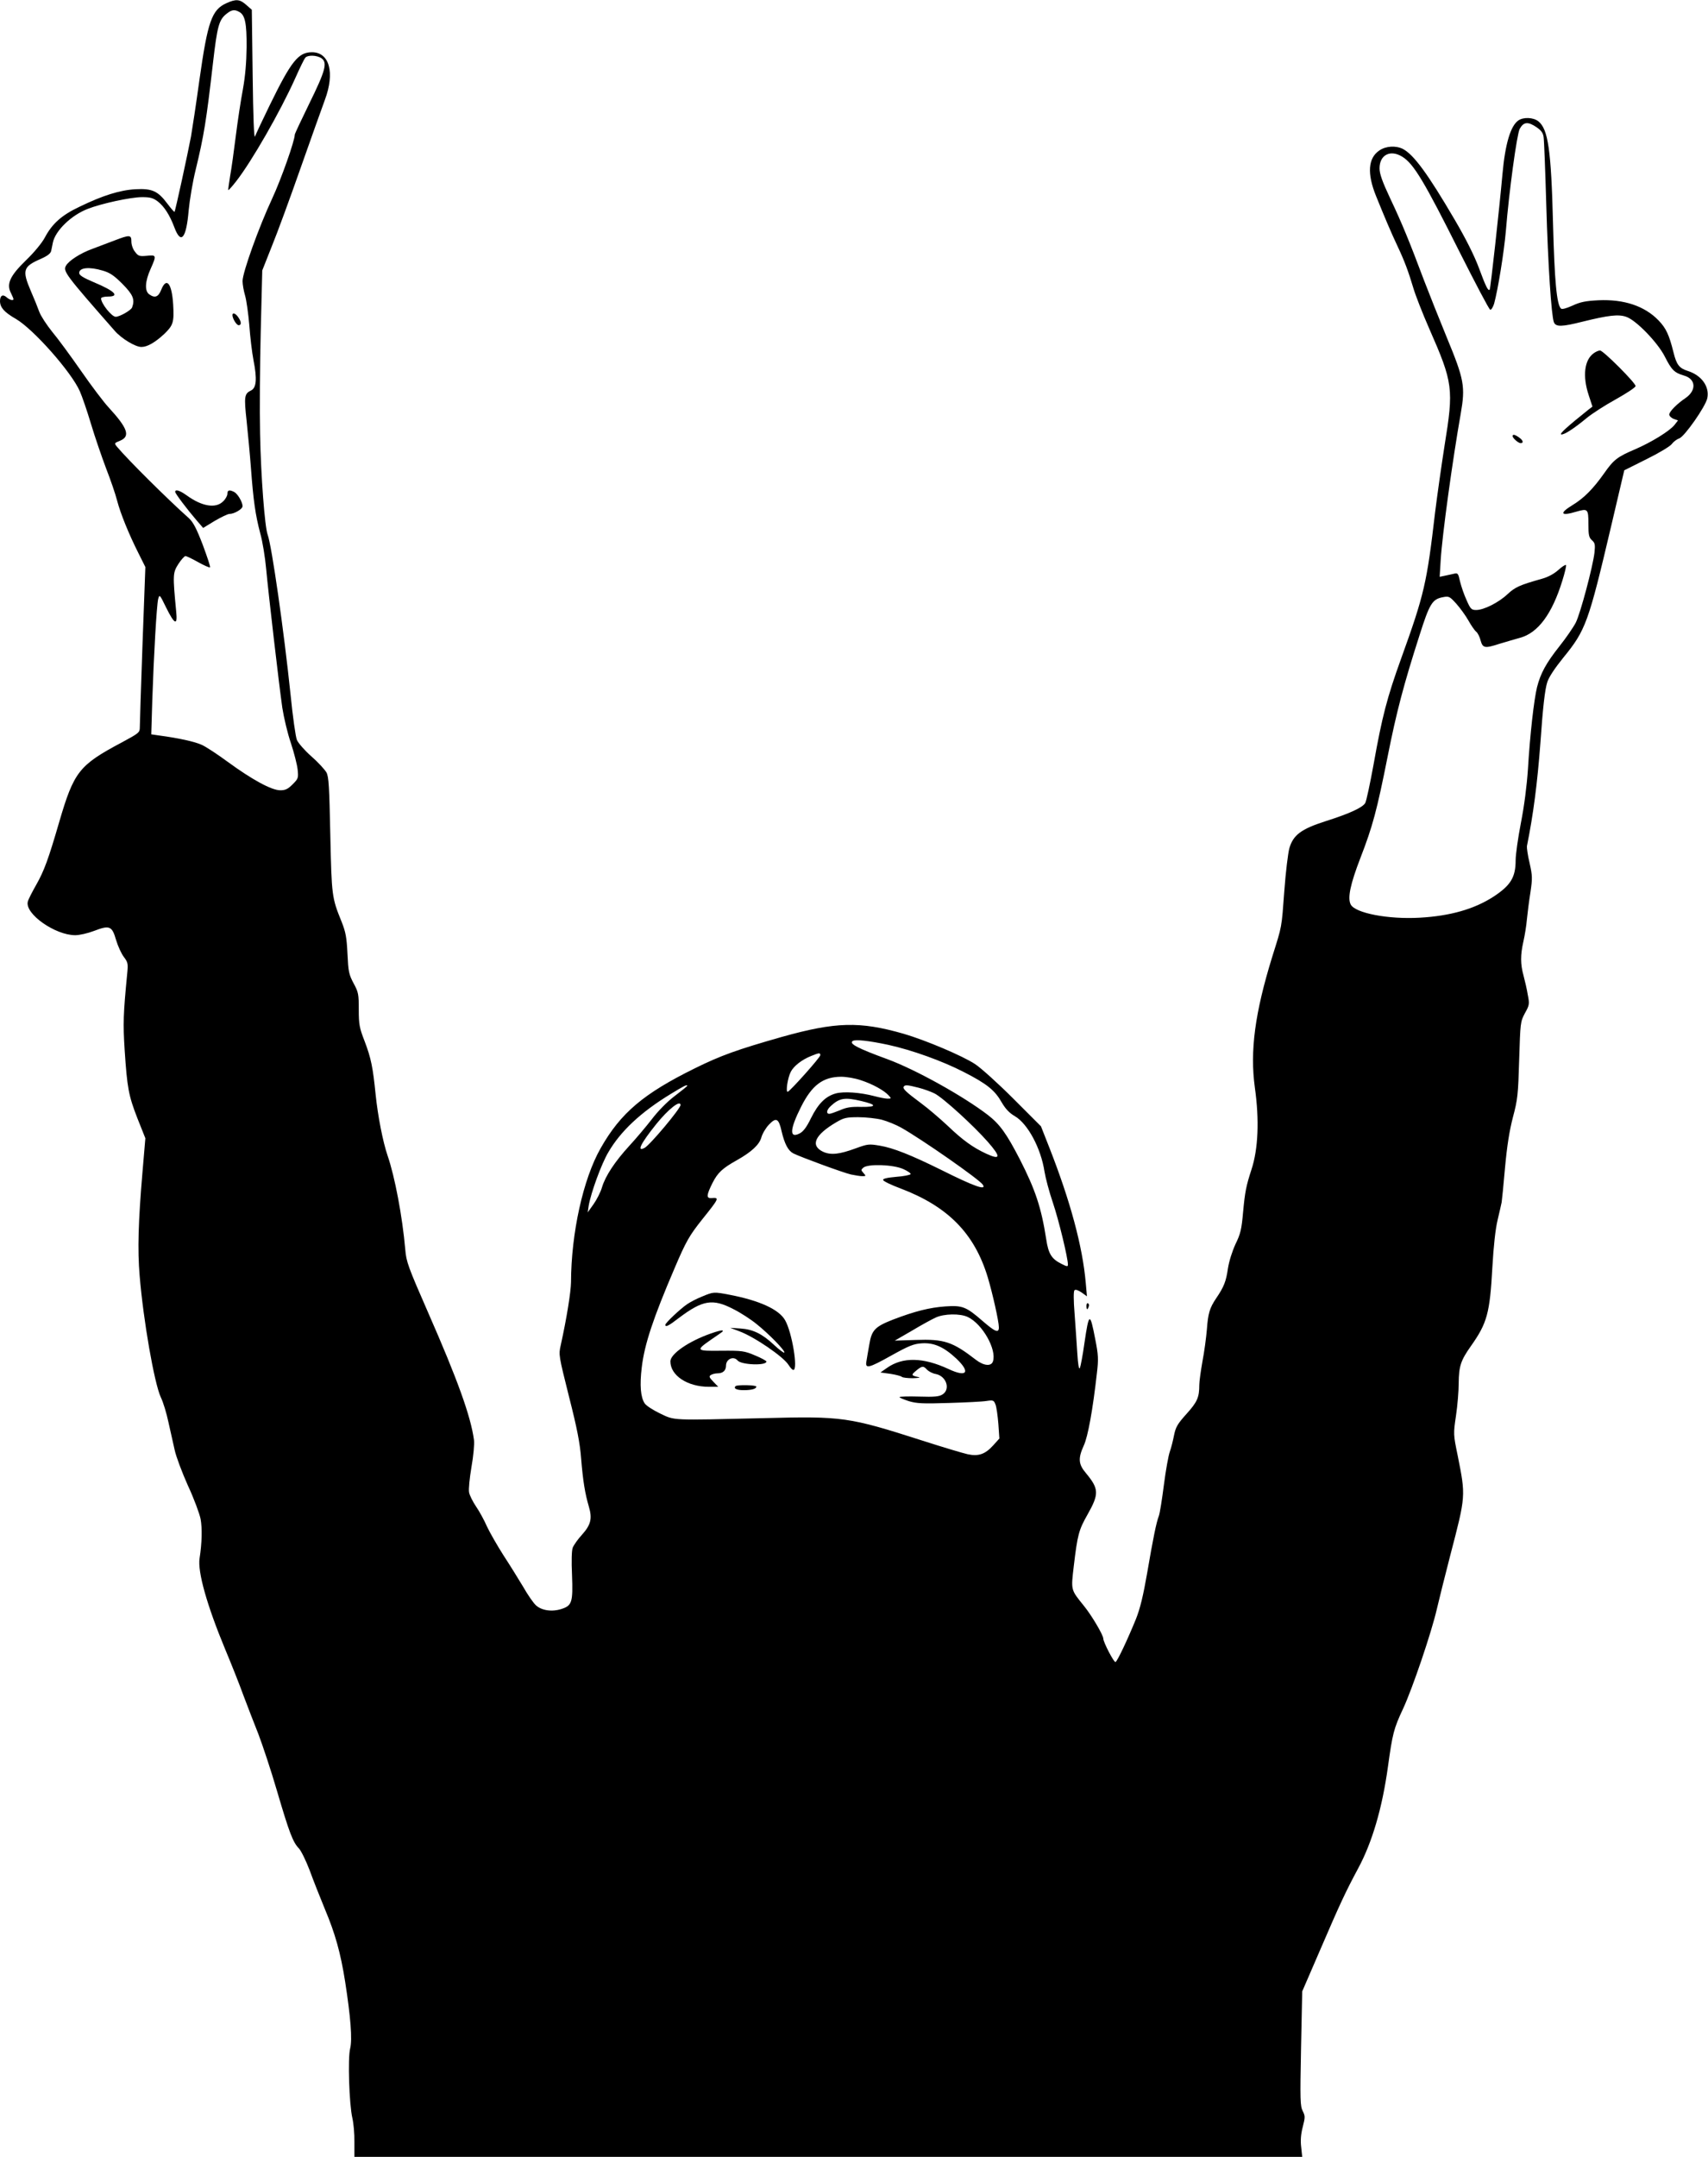 <?xml version="1.0" standalone="no"?>
<!DOCTYPE svg PUBLIC "-//W3C//DTD SVG 20010904//EN"
 "http://www.w3.org/TR/2001/REC-SVG-20010904/DTD/svg10.dtd">
<svg version="1.0" xmlns="http://www.w3.org/2000/svg"
 width="1014pt" height="1280pt" viewBox="0 0 1014 1280"
 preserveAspectRatio="xMidYMid meet">
<g transform="translate(0,1280) scale(0.1,-0.1)"
fill="#000000" stroke="none">
<path d="M1344 12781 c-87 -39 -111 -109 -160 -455 -19 -138 -42 -289 -50
-336 -18 -95 -93 -443 -98 -447 -2 -2 -21 20 -42 48 -57 76 -91 91 -189 86
-93 -5 -195 -37 -333 -104 -106 -50 -162 -100 -206 -183 -17 -32 -64 -89 -112
-135 -95 -92 -117 -141 -89 -194 8 -17 15 -32 15 -36 0 -11 -24 -5 -41 11 -23
20 -39 10 -39 -24 1 -37 25 -65 95 -105 104 -61 329 -315 379 -429 13 -29 43
-116 66 -193 23 -77 64 -196 90 -265 27 -69 56 -154 65 -190 20 -77 70 -200
127 -313 l41 -82 -17 -460 c-9 -253 -16 -474 -16 -492 0 -30 -5 -34 -107 -89
-254 -135 -284 -173 -372 -474 -64 -220 -89 -288 -136 -371 -24 -42 -47 -87
-50 -100 -18 -72 162 -199 282 -199 24 0 73 11 110 25 94 36 108 30 132 -53
11 -37 32 -83 47 -102 24 -32 25 -40 19 -100 -23 -237 -25 -293 -15 -450 15
-226 23 -271 76 -407 l47 -118 -17 -200 c-25 -293 -30 -463 -17 -615 22 -267
87 -639 126 -723 14 -28 34 -95 45 -147 12 -52 28 -126 37 -165 8 -38 44 -134
79 -212 36 -77 69 -167 75 -198 10 -55 8 -142 -6 -232 -13 -80 44 -281 152
-541 36 -86 85 -209 108 -273 24 -64 64 -167 89 -230 24 -63 75 -215 111 -339
73 -248 94 -303 130 -340 13 -14 42 -73 64 -131 21 -58 62 -161 90 -229 61
-145 93 -259 120 -430 33 -212 43 -343 30 -396 -15 -57 -6 -332 13 -414 7 -30
13 -94 12 -142 l0 -88 2814 0 2813 0 -6 57 c-5 40 -2 78 9 120 15 59 15 65 0
95 -15 30 -16 65 -10 371 l7 339 109 252 c114 265 148 338 222 476 84 155 144
359 178 606 27 195 34 225 90 344 56 121 168 451 200 590 12 52 48 196 80 320
93 356 92 350 44 592 -26 126 -26 128 -10 237 9 60 16 147 16 193 1 100 12
134 72 219 97 137 113 195 128 470 7 123 18 225 31 279 11 47 22 94 24 105 2
11 11 103 20 205 12 131 26 219 47 300 28 105 31 134 37 340 7 221 7 226 34
277 27 48 28 55 17 110 -5 32 -17 83 -25 113 -19 69 -19 122 -1 202 8 35 18
95 21 133 4 39 13 111 21 160 12 82 12 97 -5 173 -11 45 -17 90 -16 100 38
188 62 373 80 612 15 216 27 319 41 362 10 31 45 83 95 145 133 163 149 206
284 780 l78 332 134 67 c75 37 141 77 149 90 9 12 28 27 43 32 32 11 157 190
167 239 14 69 -34 136 -117 162 -50 16 -66 37 -84 111 -26 104 -44 142 -88
188 -83 86 -205 127 -358 120 -76 -4 -107 -10 -154 -32 -38 -17 -62 -23 -68
-17 -25 25 -38 161 -47 506 -11 435 -29 559 -87 605 -30 24 -89 26 -119 5 -46
-32 -78 -139 -94 -317 -18 -201 -71 -683 -76 -687 -9 -10 -23 18 -64 129 -28
75 -78 174 -143 285 -161 275 -244 387 -308 421 -42 21 -101 18 -140 -9 -67
-45 -74 -137 -19 -272 49 -121 89 -216 126 -294 43 -91 65 -151 95 -251 12
-41 54 -149 94 -240 142 -323 146 -356 91 -695 -19 -121 -44 -299 -56 -395
-49 -420 -64 -487 -202 -869 -83 -230 -113 -345 -163 -626 -21 -115 -43 -219
-50 -231 -17 -27 -92 -62 -237 -108 -143 -46 -190 -81 -213 -159 -8 -28 -22
-142 -30 -252 -17 -228 -13 -205 -71 -390 -104 -336 -134 -561 -104 -780 27
-191 20 -363 -20 -485 -32 -98 -39 -134 -50 -254 -9 -101 -15 -128 -45 -189
-20 -44 -38 -101 -45 -145 -11 -76 -23 -108 -70 -177 -39 -58 -48 -90 -55
-185 -4 -47 -15 -131 -26 -188 -10 -57 -19 -120 -19 -141 0 -74 -12 -101 -76
-172 -54 -60 -64 -78 -74 -127 -6 -31 -17 -75 -25 -97 -8 -22 -24 -110 -35
-196 -11 -86 -24 -169 -30 -185 -15 -39 -33 -126 -70 -342 -23 -132 -41 -207
-66 -270 -49 -120 -109 -248 -121 -255 -9 -6 -73 118 -73 139 0 21 -70 139
-115 194 -79 98 -77 91 -60 237 22 186 30 214 81 304 70 124 69 153 -10 248
-44 52 -46 87 -12 162 25 53 54 215 78 429 10 84 9 108 -10 204 -31 161 -37
159 -64 -25 -10 -73 -23 -139 -27 -148 -6 -9 -11 22 -15 85 -3 54 -11 159 -16
233 -7 86 -7 138 -1 144 6 6 21 1 42 -13 l32 -23 -7 79 c-19 218 -92 487 -216
803 l-50 127 -164 164 c-90 90 -192 182 -227 205 -74 49 -294 142 -424 180
-261 75 -404 71 -725 -19 -263 -75 -359 -109 -515 -186 -304 -150 -440 -264
-559 -474 -104 -182 -175 -504 -176 -795 -1 -59 -25 -211 -61 -374 -13 -57
-12 -61 49 -305 48 -188 65 -276 72 -367 11 -134 23 -208 46 -286 21 -71 12
-108 -41 -167 -25 -27 -49 -62 -55 -77 -6 -16 -8 -79 -4 -163 6 -159 0 -180
-61 -200 -57 -19 -120 -10 -154 22 -15 14 -49 63 -75 109 -27 45 -79 129 -117
187 -37 58 -81 135 -98 171 -16 37 -45 90 -65 119 -19 28 -38 66 -41 83 -4 18
3 85 14 151 12 67 18 136 15 160 -19 141 -98 360 -272 756 -119 272 -130 301
-136 375 -17 195 -62 433 -105 557 -28 82 -58 236 -71 363 -16 160 -27 215
-65 315 -31 80 -35 99 -35 188 0 92 -2 104 -31 157 -28 53 -31 69 -36 174 -5
98 -10 128 -35 191 -58 143 -59 152 -67 515 -6 288 -9 345 -23 371 -10 17 -49
60 -89 95 -40 35 -78 79 -86 97 -8 18 -25 140 -38 270 -39 376 -112 886 -136
949 -17 46 -40 345 -45 598 -3 138 -1 412 4 610 l9 360 57 144 c32 78 109 288
171 465 62 176 127 358 144 404 60 161 27 282 -77 282 -81 0 -123 -53 -251
-315 -43 -88 -82 -171 -87 -185 -6 -16 -11 117 -14 363 l-5 389 -33 29 c-38
34 -61 36 -118 10z m75 -51 c36 -18 46 -68 45 -210 -1 -91 -8 -172 -22 -250
-12 -63 -31 -188 -42 -276 -11 -89 -26 -197 -34 -240 -7 -44 -12 -81 -11 -82
2 -2 23 21 47 52 93 119 262 414 350 610 27 61 54 116 60 123 15 18 69 16 97
-3 36 -26 23 -74 -73 -269 -47 -96 -86 -179 -86 -184 0 -36 -81 -265 -134
-379 -79 -169 -176 -439 -176 -490 0 -20 7 -59 15 -86 8 -27 19 -106 25 -175
5 -69 16 -163 25 -209 22 -112 17 -163 -14 -179 -40 -19 -43 -35 -27 -180 8
-76 20 -203 26 -283 14 -189 26 -275 55 -385 14 -49 29 -144 35 -210 14 -151
76 -685 96 -825 9 -58 31 -152 51 -210 19 -58 37 -128 40 -157 5 -50 4 -54
-30 -88 -28 -28 -43 -35 -73 -35 -52 0 -167 63 -311 168 -61 45 -131 91 -156
102 -42 19 -138 40 -251 55 l-48 7 6 201 c9 269 26 565 35 602 8 29 9 28 47
-50 51 -103 69 -110 60 -24 -21 219 -20 230 13 282 17 26 36 47 42 47 6 0 40
-16 75 -36 36 -20 68 -34 71 -31 3 3 -17 63 -43 133 -38 99 -57 135 -83 159
-129 115 -362 347 -425 422 -19 23 -19 23 18 38 61 26 44 74 -69 197 -29 31
-103 129 -164 217 -62 89 -139 194 -172 233 -32 40 -67 93 -76 118 -9 25 -31
80 -50 123 -53 124 -46 145 60 191 40 18 58 32 61 48 3 13 7 34 10 49 15 70
108 161 206 199 81 32 256 70 324 70 48 0 65 -5 92 -25 39 -30 72 -82 99 -154
39 -105 71 -67 85 100 6 63 24 170 41 239 50 206 64 294 103 633 26 225 36
260 82 296 29 23 46 26 73 11z m7703 -685 c27 -18 39 -34 42 -58 3 -17 10
-201 16 -406 10 -349 30 -654 45 -693 11 -29 47 -28 170 3 154 38 213 45 259
29 58 -19 186 -151 229 -235 41 -81 57 -97 115 -114 70 -20 75 -87 9 -133 -52
-35 -97 -81 -97 -98 0 -9 12 -20 26 -26 l26 -9 -21 -27 c-29 -36 -136 -102
-233 -144 -106 -45 -128 -62 -184 -142 -65 -92 -119 -147 -186 -188 -84 -51
-74 -69 22 -40 66 19 70 16 70 -73 0 -66 3 -81 21 -97 18 -16 20 -26 15 -74
-10 -84 -83 -359 -111 -415 -14 -27 -57 -90 -96 -139 -81 -102 -113 -162 -134
-244 -18 -73 -42 -283 -54 -487 -7 -102 -22 -218 -42 -320 -17 -88 -31 -187
-31 -220 0 -101 -29 -149 -131 -216 -114 -74 -258 -115 -437 -125 -188 -11
-384 27 -411 78 -20 38 -3 120 58 278 72 186 97 278 162 605 52 261 94 421
188 714 60 189 76 215 139 227 36 7 40 5 80 -39 23 -26 55 -70 72 -100 16 -29
37 -59 46 -66 9 -7 21 -31 26 -52 13 -46 25 -48 114 -19 34 10 87 26 120 35
107 29 190 141 251 338 15 48 25 90 22 94 -4 3 -24 -10 -46 -30 -26 -23 -61
-42 -98 -52 -131 -37 -158 -49 -203 -91 -53 -50 -141 -94 -186 -94 -28 0 -34
5 -57 58 -15 32 -32 82 -39 111 -11 49 -13 52 -37 46 -14 -3 -39 -9 -55 -12
l-29 -6 6 99 c9 148 70 591 119 869 28 161 21 202 -83 453 -44 107 -104 258
-134 336 -87 232 -133 344 -201 487 -48 102 -64 148 -64 180 0 80 64 113 135
69 68 -42 130 -146 340 -565 94 -186 175 -341 182 -343 6 -2 16 14 23 35 23
84 59 306 70 433 19 235 65 571 82 605 23 42 49 45 100 10z m-3847 -5446 c140
-31 319 -95 447 -161 139 -71 185 -109 226 -182 22 -37 44 -61 77 -80 77 -45
155 -191 176 -329 6 -37 28 -121 50 -185 35 -104 89 -327 89 -367 0 -13 -6
-12 -39 5 -58 29 -77 59 -90 147 -29 186 -64 292 -156 472 -79 153 -119 209
-190 264 -146 112 -428 269 -596 331 -175 64 -230 92 -207 108 16 11 96 2 213
-23z m-405 -61 c0 -13 -176 -210 -193 -217 -14 -5 -1 83 18 119 18 34 65 71
120 93 49 20 55 20 55 5z m242 -149 c70 -23 136 -60 163 -89 18 -19 17 -20 -6
-20 -13 0 -48 7 -78 15 -84 22 -180 29 -229 16 -61 -17 -104 -60 -147 -146
-26 -54 -46 -80 -67 -91 -63 -33 -60 23 8 158 65 129 130 177 237 178 33 0 84
-9 119 -21z m-1032 -33 c0 -2 -33 -29 -74 -60 -44 -33 -100 -90 -137 -139 -35
-45 -95 -116 -133 -157 -86 -94 -142 -179 -162 -246 -8 -28 -31 -73 -50 -100
l-35 -49 6 40 c13 76 75 247 116 316 73 126 193 238 368 345 80 49 101 60 101
50z m1373 -11 c32 -8 75 -24 95 -34 50 -25 233 -192 317 -288 78 -89 76 -109
-9 -70 -80 37 -140 80 -232 168 -45 42 -115 102 -156 132 -90 67 -110 86 -103
98 8 12 21 11 88 -6z m-340 -79 c94 -22 94 -36 1 -35 -62 2 -90 -3 -128 -20
-27 -11 -55 -21 -62 -21 -21 0 -17 24 9 47 51 47 83 52 180 29z m-1073 -24 c0
-21 -181 -237 -213 -254 -49 -26 -24 25 69 141 71 88 144 146 144 113z m1195
-87 c33 -9 85 -30 115 -47 121 -68 467 -309 485 -339 23 -36 -51 -10 -247 88
-180 89 -286 131 -365 144 -64 11 -72 10 -143 -16 -98 -36 -148 -41 -194 -20
-77 37 -49 100 79 175 44 26 59 30 130 30 45 0 108 -7 140 -15z m-595 -68 c18
-76 39 -116 70 -132 42 -21 294 -114 342 -125 24 -5 54 -10 67 -10 23 0 23 1
7 19 -15 17 -15 19 0 32 29 23 178 18 237 -9 27 -12 46 -26 43 -30 -3 -5 -42
-13 -86 -16 -55 -5 -80 -11 -77 -19 2 -7 47 -29 101 -49 283 -107 441 -267
520 -528 29 -97 66 -262 66 -297 0 -36 -21 -28 -96 37 -99 86 -120 94 -223 87
-93 -7 -178 -28 -309 -78 -107 -42 -127 -62 -141 -147 -7 -37 -14 -82 -17 -99
-9 -48 11 -44 150 34 101 56 130 68 178 71 72 5 131 -21 206 -91 86 -82 62
-113 -48 -61 -149 69 -270 72 -363 7 l-40 -28 59 -8 c32 -5 63 -13 68 -18 6
-5 35 -8 65 -8 31 1 47 3 36 6 -46 10 -47 13 -17 38 36 30 44 31 66 6 10 -10
33 -22 51 -25 63 -12 89 -90 41 -121 -20 -13 -47 -16 -140 -13 -64 2 -116 0
-116 -3 0 -4 25 -14 55 -24 47 -14 82 -16 238 -11 100 3 201 8 224 12 40 6 43
4 53 -21 6 -15 13 -67 17 -115 l6 -87 -37 -41 c-48 -53 -88 -66 -152 -52 -27
6 -148 42 -269 81 -437 140 -472 145 -940 133 -557 -13 -527 -15 -617 28 -42
20 -83 47 -91 60 -24 37 -30 107 -17 214 16 136 68 292 194 586 69 162 88 195
166 293 101 126 102 129 53 125 -31 -2 -29 18 7 90 31 61 59 87 145 135 87 49
133 92 145 135 6 22 26 56 45 76 43 45 58 37 75 -39z m1106 -1103 c86 -41 172
-192 149 -263 -10 -31 -54 -27 -101 9 -140 108 -188 124 -359 118 l-123 -4
102 59 c55 33 119 68 141 78 50 23 145 25 191 3z"/>
<path d="M680 11373 c-36 -14 -95 -36 -132 -50 -72 -26 -141 -71 -157 -101
-17 -32 -1 -54 289 -384 40 -47 125 -98 160 -97 35 0 81 27 135 77 54 52 59
70 53 176 -8 126 -40 164 -71 86 -17 -43 -38 -51 -72 -26 -27 20 -24 77 9 150
36 81 35 84 -22 78 -44 -4 -51 -2 -70 23 -13 16 -22 42 -22 61 0 41 -9 42
-100 7z m-70 -179 c42 -12 67 -29 117 -79 63 -64 75 -92 57 -140 -7 -17 -74
-55 -97 -55 -24 0 -87 79 -87 109 0 6 18 11 40 11 74 0 42 33 -83 85 -64 27
-87 42 -87 55 0 32 60 38 140 14z"/>
<path d="M1380 10930 c0 -20 24 -60 37 -60 17 0 17 20 -3 48 -16 23 -34 29
-34 12z"/>
<path d="M1040 9881 c0 -10 72 -105 128 -170 l38 -44 69 42 c38 22 77 41 87
41 29 0 78 29 78 46 0 24 -28 72 -49 84 -29 15 -41 12 -41 -10 0 -12 -11 -32
-25 -45 -43 -44 -125 -31 -215 34 -43 31 -70 39 -70 22z"/>
<path d="M9462 10704 c-56 -39 -68 -136 -30 -250 l22 -67 -25 -19 c-125 -100
-171 -142 -161 -146 15 -5 76 34 154 99 31 25 108 75 172 110 64 36 116 70
116 78 0 19 -192 211 -211 211 -8 0 -25 -7 -37 -16z"/>
<path d="M8980 10212 c0 -12 34 -42 48 -42 19 0 14 18 -10 34 -25 18 -38 20
-38 8z"/>
<path d="M4169 5106 c-31 -12 -71 -33 -90 -46 -41 -28 -129 -111 -129 -122 0
-16 19 -7 81 41 141 106 200 116 323 52 42 -21 104 -61 138 -89 74 -59 173
-161 164 -169 -3 -3 -30 17 -59 44 -71 67 -126 94 -201 99 l-61 4 53 -20 c90
-33 264 -152 294 -201 10 -16 22 -29 28 -29 29 0 -8 224 -49 295 -36 64 -152
117 -329 151 -95 18 -96 18 -163 -10z"/>
<path d="M4219 4886 c-131 -46 -239 -121 -239 -165 0 -84 101 -151 229 -151
l55 0 -29 30 c-25 26 -27 32 -15 40 8 5 26 10 41 10 31 0 49 17 49 45 0 40 45
60 69 31 22 -26 171 -32 171 -6 0 4 -30 21 -67 36 -64 27 -76 29 -200 28 -152
-2 -155 1 -60 67 76 52 71 48 66 53 -3 3 -34 -5 -70 -18z"/>
<path d="M4367 4574 c-14 -14 6 -24 48 -24 48 0 75 8 75 21 0 10 -113 12 -123
3z"/>
<path d="M6450 5051 c0 -25 6 -27 13 -6 4 8 2 17 -3 20 -6 4 -10 -3 -10 -14z"/>
</g>
</svg>
